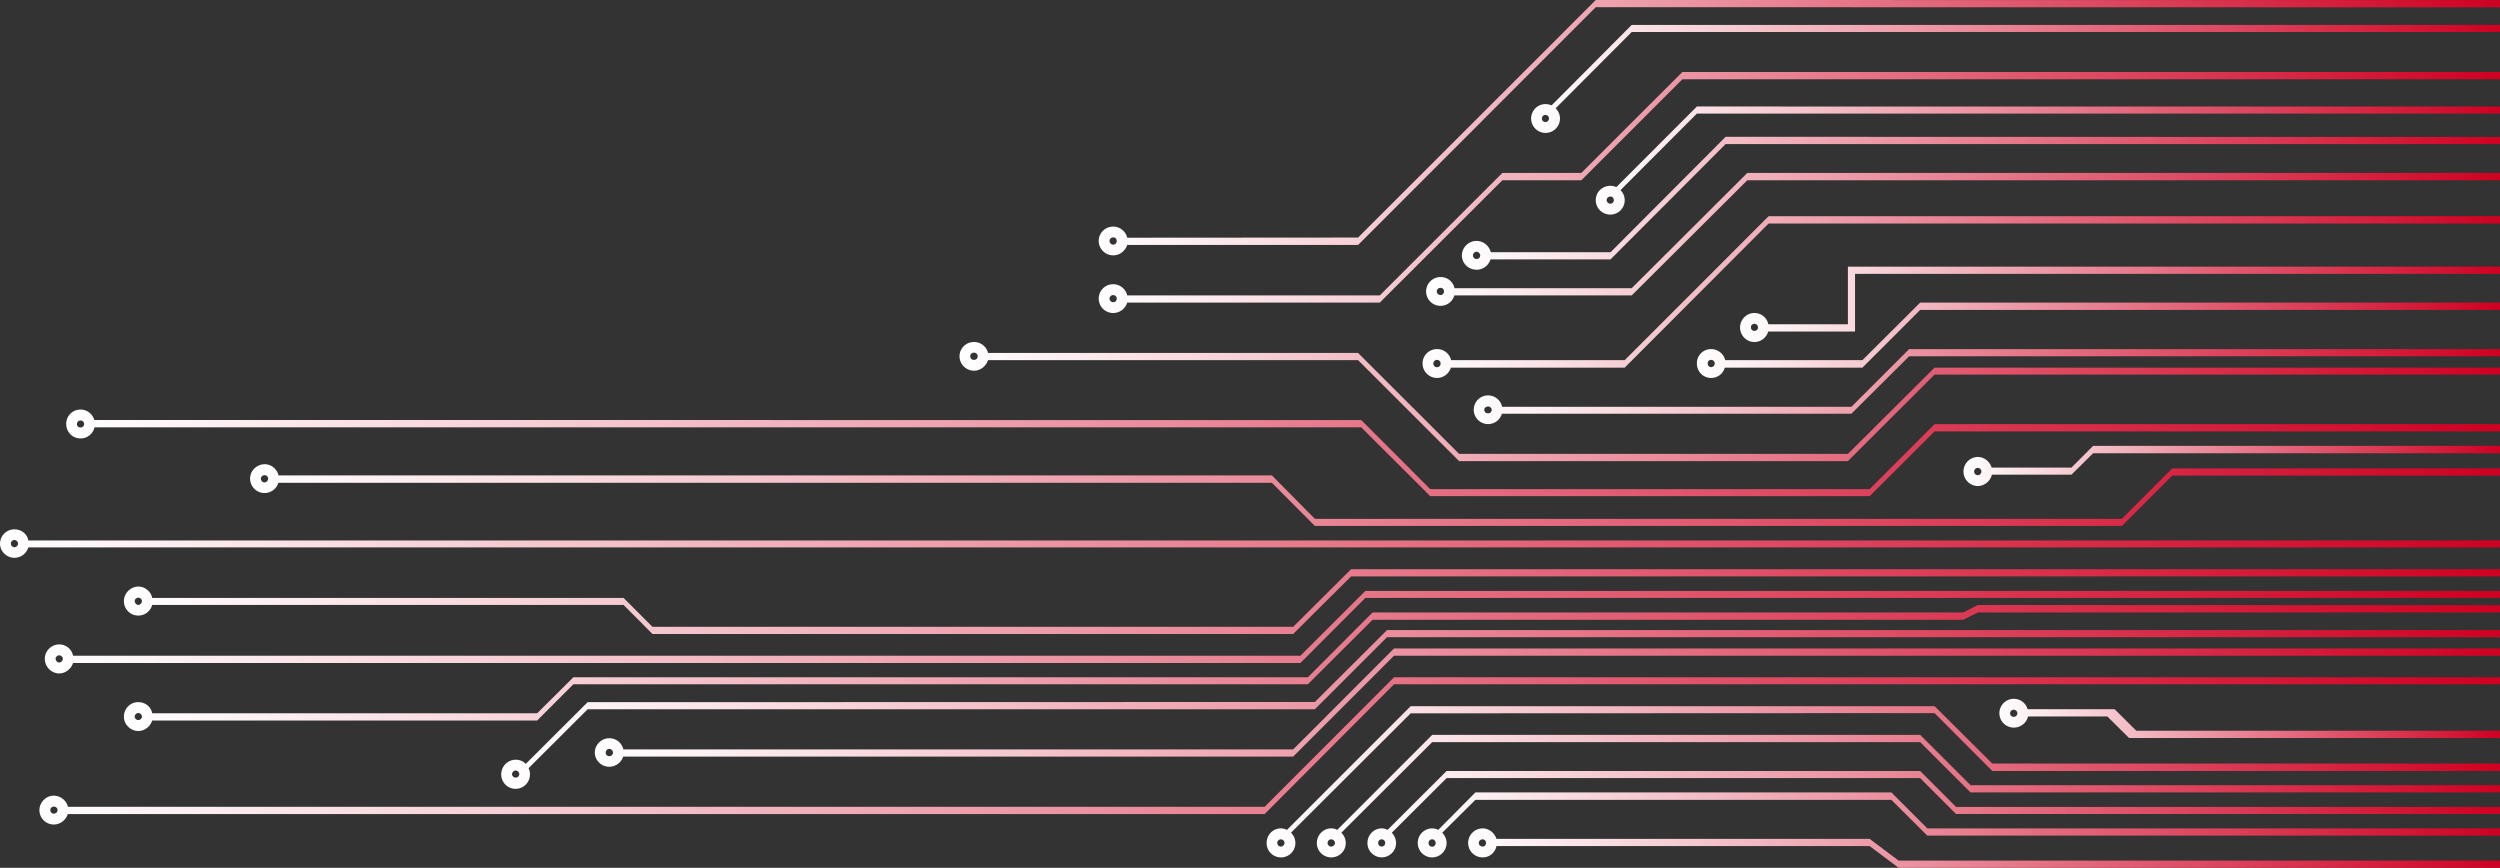 <?xml version="1.0" encoding="UTF-8"?> <svg xmlns="http://www.w3.org/2000/svg" xmlns:xlink="http://www.w3.org/1999/xlink" viewBox="0 0 4687.23 1627.03"><rect x="0" y="0" width="4687.23" height="1627.03" fill="#333333" stroke="none"/> <defs> <style>.cls-1{isolation:isolate;}.cls-2{mix-blend-mode:color-dodge;}.cls-3{fill:url(#Безымянный_градиент_3);}.cls-4{fill:url(#Безымянный_градиент_3-2);}.cls-5{fill:url(#Безымянный_градиент_3-3);}.cls-6{fill:url(#Безымянный_градиент_3-4);}.cls-7{fill:url(#Безымянный_градиент_3-5);}.cls-8{fill:url(#Безымянный_градиент_3-6);}.cls-9{fill:url(#Безымянный_градиент_3-7);}.cls-10{fill:url(#Безымянный_градиент_3-8);}.cls-11{fill:url(#Безымянный_градиент_3-9);}.cls-12{fill:url(#Безымянный_градиент_3-10);}.cls-13{fill:url(#Безымянный_градиент_3-11);}.cls-14{fill:url(#Безымянный_градиент_3-12);}.cls-15{fill:url(#Безымянный_градиент_3-13);}.cls-16{fill:url(#Безымянный_градиент_3-14);}.cls-17{fill:url(#Безымянный_градиент_3-15);}.cls-18{fill:url(#Безымянный_градиент_3-16);}.cls-19{fill:url(#Безымянный_градиент_3-17);}.cls-20{fill:url(#Безымянный_градиент_3-18);}.cls-21{fill:url(#Безымянный_градиент_3-19);}.cls-22{fill:url(#Безымянный_градиент_3-20);}.cls-23{fill:url(#Безымянный_градиент_3-21);}.cls-24{fill:url(#Безымянный_градиент_3-22);}.cls-25{fill:url(#Безымянный_градиент_3-23);}.cls-26{fill:url(#Безымянный_градиент_3-24);}.cls-27{fill:url(#Безымянный_градиент_3-25);}.cls-28{fill:url(#Безымянный_градиент_3-26);}.cls-29{fill:url(#Безымянный_градиент_3-27);}</style> <linearGradient id="Безымянный_градиент_3" x1="3035.11" y1="1587.98" x2="3973.58" y2="1587.98" gradientTransform="matrix(1, 0, 0, -1, 713.65, 2934.97)" gradientUnits="userSpaceOnUse"> <stop offset="0" stop-color="#fff"></stop> <stop offset="1" stop-color="#d00022"></stop> </linearGradient> <linearGradient id="Безымянный_градиент_3-2" x1="2038.96" y1="1344.89" x2="3973.58" y2="1344.89" xlink:href="#Безымянный_градиент_3"></linearGradient> <linearGradient id="Безымянный_градиент_3-3" x1="1944.49" y1="1388.35" x2="3973.58" y2="1388.35" xlink:href="#Безымянный_градиент_3"></linearGradient> <linearGradient id="Безымянный_градиент_3-4" x1="1850.18" y1="1408.45" x2="3973.58" y2="1408.45" xlink:href="#Безымянный_градиент_3"></linearGradient> <linearGradient id="Безымянный_градиент_3-5" x1="1755.26" y1="1442.31" x2="3973.58" y2="1442.31" xlink:href="#Безымянный_градиент_3"></linearGradient> <linearGradient id="Безымянный_градиент_3-6" x1="1661.14" y1="1469.21" x2="3973.58" y2="1469.21" xlink:href="#Безымянный_градиент_3"></linearGradient> <linearGradient id="Безымянный_градиент_3-7" x1="401.57" y1="1793.17" x2="3973.58" y2="1793.17" gradientTransform="translate(713.65 -466.44)" xlink:href="#Безымянный_градиент_3"></linearGradient> <linearGradient id="Безымянный_градиент_3-8" x1="-639.71" y1="1874.26" x2="3973.58" y2="1874.26" gradientTransform="translate(713.65 -466.44)" xlink:href="#Безымянный_градиент_3"></linearGradient> <linearGradient id="Безымянный_градиент_3-9" x1="226.12" y1="1796.35" x2="3973.58" y2="1796.35" gradientTransform="translate(713.65 -466.44)" xlink:href="#Безымянный_градиент_3"></linearGradient> <linearGradient id="Безымянный_градиент_3-10" x1="-481.35" y1="1718.84" x2="3973.58" y2="1718.84" gradientTransform="translate(713.65 -466.44)" xlink:href="#Безымянный_градиент_3"></linearGradient> <linearGradient id="Безымянный_градиент_3-11" x1="-629.66" y1="1651.72" x2="3973.58" y2="1651.72" gradientTransform="translate(713.65 -466.44)" xlink:href="#Безымянный_градиент_3"></linearGradient> <linearGradient id="Безымянный_градиент_3-12" x1="-481.35" y1="1594.37" x2="3973.58" y2="1594.37" gradientTransform="translate(713.65 -466.44)" xlink:href="#Безымянный_градиент_3"></linearGradient> <linearGradient id="Безымянный_градиент_3-13" x1="-713.65" y1="1485.57" x2="3973.58" y2="1485.57" gradientTransform="translate(713.65 -466.44)" xlink:href="#Безымянный_градиент_3"></linearGradient> <linearGradient id="Безымянный_градиент_3-14" x1="-244.79" y1="1394.68" x2="3973.58" y2="1394.68" gradientTransform="translate(713.65 -466.44)" xlink:href="#Безымянный_градиент_3"></linearGradient> <linearGradient id="Безымянный_градиент_3-15" x1="-589.49" y1="1315.48" x2="3973.58" y2="1315.48" gradientTransform="translate(713.65 -466.44)" xlink:href="#Безымянный_градиент_3"></linearGradient> <linearGradient id="Безымянный_градиент_3-16" x1="2967.25" y1="1340.04" x2="3973.58" y2="1340.04" gradientTransform="translate(713.65 -466.44)" xlink:href="#Безымянный_градиент_3"></linearGradient> <linearGradient id="Безымянный_градиент_3-17" x1="2049.47" y1="1191.32" x2="3973.58" y2="1191.32" gradientTransform="translate(713.65 -466.44)" xlink:href="#Безымянный_градиент_3"></linearGradient> <linearGradient id="Безымянный_градиент_3-18" x1="2467.77" y1="1104.43" x2="3973.58" y2="1104.43" gradientTransform="translate(713.65 -466.44)" xlink:href="#Безымянный_градиент_3"></linearGradient> <linearGradient id="Безымянный_градиент_3-19" x1="2548.8" y1="1037.03" x2="3973.58" y2="1037.03" gradientTransform="translate(713.65 -466.44)" xlink:href="#Безымянный_градиент_3"></linearGradient> <linearGradient id="Безымянный_градиент_3-20" x1="1960.2" y1="915.15" x2="3973.58" y2="915.15" gradientTransform="translate(713.65 -466.44)" xlink:href="#Безымянный_градиент_3"></linearGradient> <linearGradient id="Безымянный_градиент_3-21" x1="1953.51" y1="1023.43" x2="3973.58" y2="1023.43" gradientTransform="translate(713.65 -466.44)" xlink:href="#Безымянный_градиент_3"></linearGradient> <linearGradient id="Безымянный_градиент_3-22" x1="1085.35" y1="1219.36" x2="3973.58" y2="1219.36" gradientTransform="translate(713.65 -466.44)" xlink:href="#Безымянный_градиент_3"></linearGradient> <linearGradient id="Безымянный_градиент_3-23" x1="1346.28" y1="827.34" x2="3973.58" y2="827.34" gradientTransform="translate(713.65 -466.44)" xlink:href="#Безымянный_градиент_3"></linearGradient> <linearGradient id="Безымянный_градиент_3-24" x1="2027.29" y1="847.51" x2="3973.58" y2="847.51" gradientTransform="translate(713.65 -466.44)" xlink:href="#Безымянный_градиент_3"></linearGradient> <linearGradient id="Безымянный_градиент_3-25" x1="2278.26" y1="767.41" x2="3973.58" y2="767.41" gradientTransform="translate(713.65 -466.44)" xlink:href="#Безымянный_градиент_3"></linearGradient> <linearGradient id="Безымянный_градиент_3-26" x1="2157.08" y1="614.4" x2="3973.58" y2="614.4" gradientTransform="translate(713.65 -466.44)" xlink:href="#Безымянный_градиент_3"></linearGradient> <linearGradient id="Безымянный_градиент_3-27" x1="1346.28" y1="705.82" x2="3973.58" y2="705.82" gradientTransform="translate(713.65 -466.44)" xlink:href="#Безымянный_градиент_3"></linearGradient> </defs> <title>Ресурс 11080</title> <g class="cls-1"> <g id="Слой_2" data-name="Слой 2"> <g id="Layer_1" data-name="Layer 1"> <g class="cls-2"> <path class="cls-3" d="M3782.32,1337a6.86,6.86,0,0,0-6.67-6.34,6.71,6.71,0,0,0-6.94,6.34,6.58,6.58,0,0,0,6.94,7A6.69,6.69,0,0,0,3782.32,1337Zm209.43,46.7-40.62-40.35H3802.24c-2.55,12.23-13.89,20.85-26.59,20.85a27,27,0,0,1,0-54,26.64,26.64,0,0,1,25.86,19.5h163.2l40.65,40.34h681.87v13.62Z"></path> <path class="cls-4" d="M2786.15,1580.61c0-3.94-2.73-6.95-6.35-6.95a7.18,7.18,0,0,0-7.26,6.95c0,3.33,3.46,6.66,7.26,6.66A6.66,6.66,0,0,0,2786.15,1580.61Zm-33.53,0a27.32,27.32,0,0,1,27.18-27.48c12.38,0,22.19,8.76,26,19.65h699.64l54.29,40.81H4687.23V1627H3559.72l-54.29-40.68H2805.79c-2.73,12.27-12.83,21.17-26,21.17A27,27,0,0,1,2752.62,1580.61Z"></path> <path class="cls-5" d="M2691.69,1580.61c0-3.94-2.74-6.95-6.48-6.95a6.61,6.61,0,0,0-6.81,6.95,6.65,6.65,0,1,0,13.29,0Zm-33.54,0a27.18,27.18,0,0,1,27.06-27.48,23,23,0,0,1,11.29,2.87l69.68-70.28h779.93l67.4,67.41H4687.23v13.58H3613.51l-67.4-67.08H2766.18l-62.12,61.65c4.87,5.15,8.16,11.77,8.16,19.33a27.17,27.17,0,0,1-27,26.91A26.88,26.88,0,0,1,2658.15,1580.61Z"></path> <path class="cls-6" d="M2597.09,1580.61a6.59,6.59,0,1,0-13.16,0,6.58,6.58,0,1,0,13.16,0Zm-33.26,0c0-15.11,11.79-27.48,26.73-27.48a20.75,20.75,0,0,1,10.9,2.87l110.76-110.48h887.85l67.36,67.41h1019.8v13.28H3667.43l-67.36-67.39H2712.22l-102.76,102.46a28,28,0,0,1,8,19.33,26.83,26.83,0,1,1-53.66,0Z"></path> <path class="cls-7" d="M2502.93,1580.61a7.19,7.19,0,0,0-7.24-6.95,7,7,0,0,0-6.66,6.95,7.15,7.15,0,0,0,6.66,6.66C2499.44,1587.27,2502.93,1583.94,2502.93,1580.61Zm-34,0c0-15.11,12.09-27.48,26.78-27.48,4.23,0,8.29.88,11.32,2.87l178.2-178.21h914.86l94.42,94.33h992.74v13.6H3694.49l-94.42-94.31H2685.21l-170.35,169.87a26.47,26.47,0,0,1,8.3,19.33c0,14.82-11.89,26.91-27.47,26.91A26.94,26.94,0,0,1,2468.91,1580.61Z"></path> <path class="cls-8" d="M2408.34,1580.61a7,7,0,0,0-6.81-6.95,6.8,6.8,0,0,0-6.79,6.95,7,7,0,0,0,6.79,6.66A7.19,7.19,0,0,0,2408.34,1580.61Zm-33.55,0c0-15.11,11.61-27.48,26.74-27.48a24.11,24.11,0,0,1,11.35,2.87l232-232h982.24l108.21,107.61h951.93v13.91H3735.3L3627.09,1337l-982.24.43-224.43,223.83a26.84,26.84,0,0,1-18.89,46.24A26.62,26.62,0,0,1,2374.79,1580.61Z"></path> <path class="cls-9" d="M1142,1404.11c-3.32,0-6.34,3.16-6.34,7a6.46,6.46,0,0,0,6.34,6.66c4.24,0,7.26-2.73,7.26-6.66A7,7,0,0,0,1142,1404.11Zm0-20A27,27,0,0,1,1168.7,1405H2424.59l189.08-189.23H4687.23v13.61H2613.67l-189.08,189.2H1168.41a27.73,27.73,0,0,1-26.45,19c-14.2,0-26.73-11.94-26.73-26.59C1115.23,1396.24,1127.76,1384.15,1142,1384.15Z"></path> <path class="cls-10" d="M100.68,1512.32a6.4,6.4,0,0,0-6.34,6.36,6.5,6.5,0,0,0,6.34,6.81c4.24,0,7.26-2.74,7.26-6.81C107.94,1515.07,104.92,1512.32,100.68,1512.32Zm0-20.55a27.93,27.93,0,0,1,26.75,20.85H2371.11l242.56-242.85H4687.23v13.16H2613.67l-242.56,243.3h-2244c-3.78,11.49-14.06,19.64-26.45,19.64a27,27,0,0,1-26.74-27.19C73.94,1504.17,86.48,1491.77,100.68,1491.77Z"></path> <path class="cls-11" d="M966.82,1444.61a7.1,7.1,0,0,0-6.8,7c0,3.65,3.47,6.34,6.8,6.34s6.8-2.69,6.8-6.34A7.11,7.11,0,0,0,966.82,1444.61Zm0-20.25c7.09,0,14.2,2.73,18.88,7.88l116.07-115.77,1363.48-.32,135.27-134.8H4687.23v13.29H2600.52l-135.27,135.13H1101.77L991,1440.25a24.13,24.13,0,0,1,2.58,11.31,26.9,26.9,0,1,1-53.79,0A27.35,27.35,0,0,1,966.82,1424.36Z"></path> <path class="cls-12" d="M259.35,1336.86a7,7,0,0,0-6.8,7c0,3.18,3.47,6.21,6.8,6.21s6.79-3,6.79-6.21A7,7,0,0,0,259.35,1336.86Zm0-20.39c12.84,0,23.87,8.61,26,20.85h721.8l67.87-67.55H2452.11l121.35-121.5H3680.9l27.21-14,979.12.45v13.59H3708.11L3680.9,1162H2573.46l-121.35,120.91H1075l-67.87,68H285.35c-3.35,10.85-13.93,19.64-26,19.64-14.66,0-27.05-12.4-27.05-26.76C232.3,1328.24,244.69,1316.15,259.35,1316.47Z"></path> <path class="cls-13" d="M111,1228.51c-3.33,0-6.8,3.18-6.8,6.33,0,4.27,3.47,7.42,6.8,7.42s6.8-3.15,6.8-7.42C117.84,1231.69,114.35,1228.51,111,1228.51Zm0-20.4c12.84,0,23.87,9.22,26,21.31H2438.19l121.67-121.5H4687.23v13.14H2559.86L2438.19,1243H137c-3.34,10.9-13.93,19.64-26,19.64-14.66,0-27.05-12.22-27.05-27.8C84,1220.34,96.38,1208.11,111,1208.11Z"></path> <path class="cls-14" d="M259.35,1120.61c-3.33,0-6.8,2.72-6.8,6.35s3.47,7.27,6.8,7.27,6.79-3.66,6.79-7.27S262.66,1120.61,259.35,1120.61Zm0-20.85c12.84,0,23.87,9.68,26,21.3h883.82l54.11,54.11H2424.59l108.52-107.93H4687.23v13.48H2533.11l-108.52,107.9H1223.28l-54.11-54.39H285.35A27,27,0,0,1,232.3,1127C232.3,1112.46,244.69,1099.76,259.35,1099.76Z"></path> <path class="cls-15" d="M27.05,1012.4a7.08,7.08,0,0,0-6.79,6.94c0,3.48,3.46,6.68,6.79,6.68s6.8-3.2,6.8-6.68A7.1,7.1,0,0,0,27.05,1012.4Zm4660.18.92v13H53.05a27.09,27.09,0,0,1-26,19.49c-14.65,0-27-12.09-27-26.45a26.89,26.89,0,0,1,27.05-26.87c12.85,0,23.88,8.44,26,20.85Z"></path> <path class="cls-16" d="M496.36,890.88c-4.22,0-7.25,3-7.25,6.36a7.08,7.08,0,0,0,7.25,7.26,7.37,7.37,0,0,0,6.35-7.26A6.6,6.6,0,0,0,496.36,890.88Zm4190.87-12.69v13.48H4072.77l-94.45,94.45H2465.25l-80.54-80.88H521.9a27.1,27.1,0,0,1-53-8c0-14.51,12.38-26.88,27.49-26.88,12.4,0,23,9,25.85,21h1862.5l80.54,81.43H3978.32l94.45-94.6Z"></path> <path class="cls-17" d="M150.91,788.41a6.24,6.24,0,0,0-6.49,6.35c-.61,4.26,2.71,6.67,6.49,6.67s6.81-2.41,6.81-6.67A6.5,6.5,0,0,0,150.91,788.41Zm0-20.52c12.39,0,22.51,8.15,26,19.63H2552.16l129.35,129.53h823.92l121.66-121.82H4687.23v13.61H3627.09L3505.43,930.21H2681.51L2552.16,801.14H177.22A26.75,26.75,0,0,1,150.91,822c-15.1,0-26.74-12.09-26.74-27.23A26.55,26.55,0,0,1,150.91,767.89Z"></path> <path class="cls-18" d="M3708.11,877.3a6.79,6.79,0,1,0,0,13.58,6.79,6.79,0,1,0,0-13.58Zm979.12-41.41v13.9H3924.36L3883.73,890H3734.56a27.82,27.82,0,0,1-26.45,21.31,27.29,27.29,0,0,1,0-54.57c12.37,0,22.52,8.75,26,20h149.63l40.63-40.81Z"></path> <path class="cls-19" d="M2789.9,762.14c-3.8,0-7.09,2.74-7.09,6.35a6.46,6.46,0,0,0,7.09,6.35,6.23,6.23,0,0,0,6.81-6.35A6.5,6.5,0,0,0,2789.9,762.14Zm0-20.84a27.15,27.15,0,0,1,26.45,21.45h654.8l108.21-108.21H4687.23V668H3579.36L3471.15,775.73H2815.89a26.92,26.92,0,1,1-26-34.43Z"></path> <path class="cls-20" d="M3208.16,674.77a6.13,6.13,0,0,0-6.33,6.67,6.35,6.35,0,0,0,6.33,6.95,7,7,0,0,0,6.81-6.95A6.77,6.77,0,0,0,3208.16,674.77Zm0-20.23a27.23,27.23,0,0,1,26.47,20.7h257.23l108.21-107.89H4687.23V581.1H3600.07L3491.86,689.28H3233.73c-2.6,10.88-13,19.36-25.57,19.36-15.1,0-26.73-12.23-26.73-27.2A26.45,26.45,0,0,1,3208.16,654.54Z"></path> <path class="cls-21" d="M3289.18,607.1c-3.34,0-6.81,3.15-6.35,6.8a6.42,6.42,0,0,0,6.35,6.49c4.09,0,6.81-2.74,6.81-6.49A6.66,6.66,0,0,0,3289.18,607.1Zm0-20.25A26.57,26.57,0,0,1,3315.5,608h149.12v-108H4687.23v13.44H3478V621.6H3315.17a27,27,0,0,1-26,19.64c-14.66,0-26.73-12.37-26.73-27.34C3262.45,599.22,3274.52,586.85,3289.18,586.85Z"></path> <path class="cls-22" d="M2701.05,539.69c-4.08,0-7.27,2.73-7.27,6.64a7.19,7.19,0,0,0,7.27,6.93c3.32,0,6.35-3.29,6.35-6.93A6.46,6.46,0,0,0,2701.05,539.69Zm0-20.25a26.28,26.28,0,0,1,26,20.85h332.27L3276,324.18h1411.2v13.76H3276L3059.31,553.87H2726.76a27,27,0,1,1-25.71-34.43Z"></path> <path class="cls-23" d="M2694.37,674.77a6.82,6.82,0,0,0-7,6.67,6.81,6.81,0,1,0,13.61,0A6.74,6.74,0,0,0,2694.37,674.77Zm0-20.23a26.68,26.68,0,0,1,26.3,20.7h325.49l269.75-269.89H4687.23v13.76H3315.91L3046.16,689.28h-325.8c-3.49,10.88-13.59,19.36-26,19.36a27.17,27.17,0,0,1-27.21-27.2A26.84,26.84,0,0,1,2694.37,654.54Z"></path> <path class="cls-24" d="M1826.06,661.2a6.79,6.79,0,1,0,0,13.57,6.79,6.79,0,1,0,0-13.57Zm0-20a27,27,0,0,1,26.44,20.57h693.76L2735.76,851h728.86l162.47-161.72H4687.23v13H3627.09L3464.62,864.61H2735.76l-189.5-189.37H1852.5c-3.78,11-13.9,19.79-26.44,19.79A27.31,27.31,0,0,1,1799,668,26.86,26.86,0,0,1,1826.06,641.24Z"></path> <path class="cls-25" d="M2087,553.26a6.85,6.85,0,0,0-6.81,6.67,7.08,7.08,0,0,0,6.81,6.68,6.48,6.48,0,0,0,6.78-6.68C2093.78,556,2091.22,553.26,2087,553.26Zm0-20.38a27.11,27.11,0,0,1,26.44,21h473.48l229.85-229.69h148.1L3154.24,135h1533v13.62h-1533L2964.87,337.94h-148.1L2586.92,567.35H2113.44c-3.78,11.48-13.91,19.5-26.44,19.5a27,27,0,1,1,0-54Z"></path> <path class="cls-26" d="M2768.46,472a7,7,0,0,0-6.81,6.8,6.6,6.6,0,0,0,6.81,6.81,6.88,6.88,0,0,0,6.81-6.81A7.34,7.34,0,0,0,2768.46,472Zm0-20.25c12.85,0,23.43,9.08,26.76,21.16h224.36l215.81-216.42,1451.84.33v13.28H3235.39L3019.58,486.32H2794.42a27.05,27.05,0,0,1-26,19.36c-15.12,0-27.52-11.8-27.52-26.91C2740.94,464,2753.34,451.72,2768.46,451.72Z"></path> <path class="cls-27" d="M3019.58,368.47c-4.21,0-7.25,2.87-7.25,6.81,0,3.61,3,6.63,7.25,6.63a6.52,6.52,0,0,0,6.2-6.63C3025.78,371.34,3022.91,368.47,3019.58,368.47Zm0-20.11a28.61,28.61,0,0,1,10.88,2.43l151-151.13,1505.8.14V213H3181.43l-143.1,143.42a26.93,26.93,0,0,1-18.75,45.91c-15.56,0-27.67-11.9-27.67-27C2991.91,360,3004,348.36,3019.58,348.36Z"></path> <path class="cls-28" d="M2897.77,215.52a6.4,6.4,0,0,0-6.78,6.8c0,3.61,2.55,6.48,6.78,6.48a6.51,6.51,0,0,0,6.35-6.48A6.58,6.58,0,0,0,2897.77,215.52Zm0-20.4a33.07,33.07,0,0,1,11.33,2.41L3059.31,46.7H4687.23V60H3059.31L2916.67,203a27.58,27.58,0,0,1,8.16,19.32,27.11,27.11,0,0,1-27.06,26.9,27.05,27.05,0,0,1,0-54.1Z"></path> <path class="cls-29" d="M2087,445.09a6.94,6.94,0,0,0-6.81,6.63,7.32,7.32,0,0,0,6.81,7,6.69,6.69,0,0,0,6.78-7A6.38,6.38,0,0,0,2087,445.09Zm0-20.24a27.09,27.09,0,0,1,26.44,20.85l432.82-.32L2991.91,0,4687.23.19V13.76l-1695.32-.28L2546.26,459.27H2113.44c-3.78,11.21-13.91,19.5-26.44,19.5a27.3,27.3,0,0,1-27.06-27A27,27,0,0,1,2087,424.85Z"></path> </g> </g> </g> </g> </svg> 